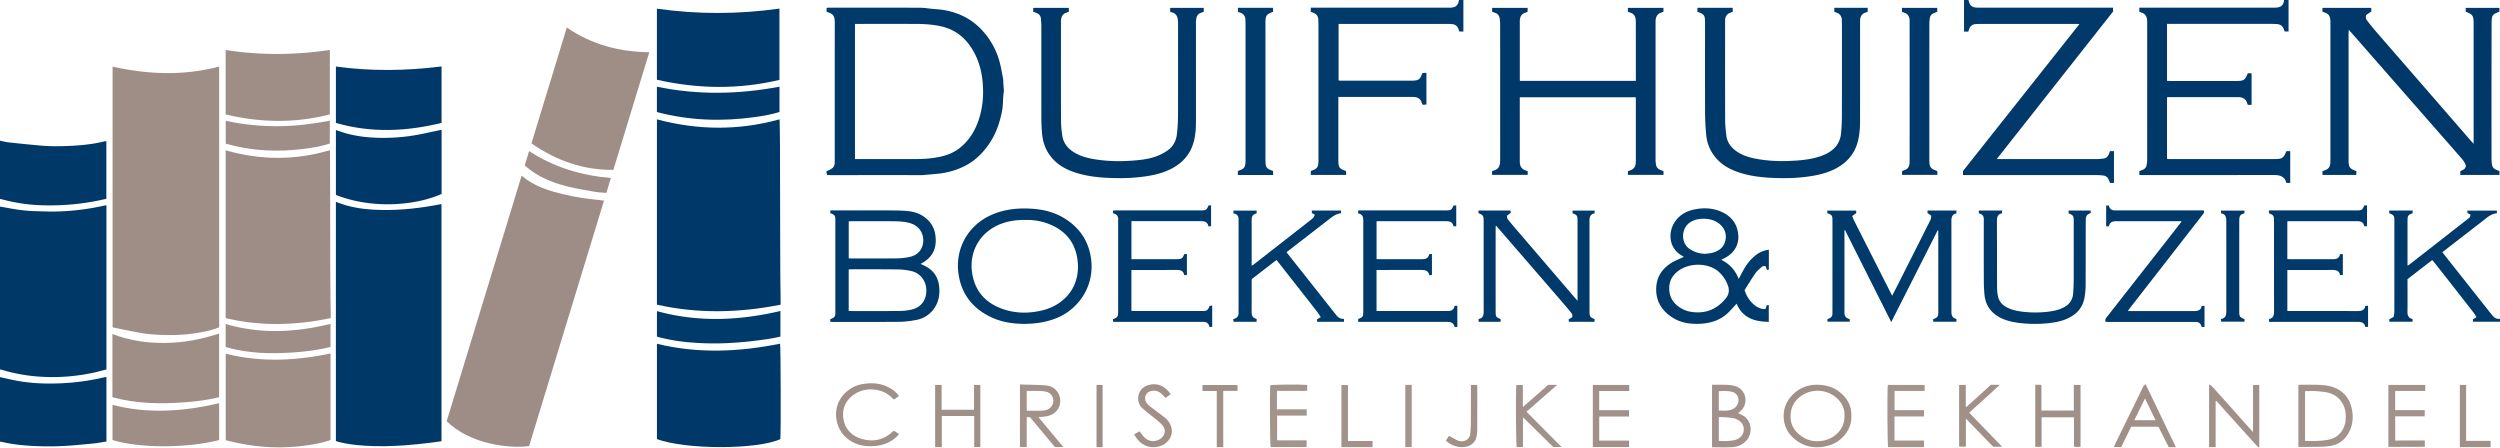 <svg xmlns="http://www.w3.org/2000/svg" width="283.465" height="50.766" viewBox="0.23 169.784 283.465 50.766">
  <g fill="#003868">
    <path d="M.23 193.21c.315.055.632.104.946.164.963.188 1.934.315 2.916.346.896.028 1.793.068 2.688.042a27.798 27.798 0 0 0 5.288-.669c.068-.016.139-.02.231-.03v18.61c-.557.141-1.116.304-1.685.417-1.789.36-3.595.515-5.418.427a19.482 19.482 0 0 1-4.79-.811c-.056-.016-.117-.018-.175-.026L.23 193.21z"/>
    <path d="M.23 212.541c.558.123 1.114.255 1.673.367 1.519.304 3.056.393 4.6.357a26.555 26.555 0 0 0 5.565-.702c.068-.018.139-.021.23-.032v7.313c-.494.075-.984.176-1.479.224-1.188.114-2.376.238-3.568.294a33.368 33.368 0 0 1-3.083-.004c-1.265-.058-2.523-.184-3.761-.478-.056-.014-.117-.008-.177-.009v-7.33zm0-26.805c.326.066.649.158.979.193 1.283.137 2.566.271 3.853.376.667.054 1.339.07 2.007.056 1.674-.036 3.344-.141 4.979-.54.069-.017.142-.02.242-.033v6.539c-.462.098-.946.211-1.434.298a27.916 27.916 0 0 1-5.893.433 19.289 19.289 0 0 1-4.524-.677c-.068-.018-.139-.021-.209-.032v-6.613z"/>
  </g>
  <g fill="#9E8E86">
    <path d="M25.079 206.897c-.736.3-1.504.469-2.277.601a18.936 18.936 0 0 1-3.636.277c-1.025-.023-2.052-.069-3.064-.256-.984-.183-1.963-.385-2.945-.58-.046-.009-.09-.027-.162-.048v-29.555c4.03.904 8.046 1.056 12.084-.002v29.563z"/>
    <path d="M12.976 214.823v-7.169c1.957.752 3.966 1.041 6.03 1.014 2.066-.026 4.073-.409 6.068-1.062v7.218c-1.267.309-2.587.479-3.912.576-2.748.203-5.486.164-8.186-.577zm.01 4.859v-3.995c4.052 1.057 8.066.751 12.093-.184v4.176c-3.573.915-8.875.97-12.093.003z"/>
  </g>
  <path fill="#9D8D86" d="M25.816 186.83c3.95 1.118 7.864 1.159 11.812-.015.009.118.022.218.022.319.007 2 .015 3.999.018 5.999.004 2.585 0 5.171.011 7.758.006 1.555.035 3.108.053 4.663v.296c-3.979.838-7.941.95-11.917.006l.001-19.026z"/>
  <path fill="#9E8E86" d="M25.824 209.885c3.968 1.001 7.915.813 11.886-.024v9.812c-.888.319-1.824.489-2.764.619-3.075.428-6.11.203-9.122-.601v-9.806zm-.009-27.127v-7.303a37.97 37.97 0 0 0 5.911.446 40.097 40.097 0 0 0 5.904-.456v7.313c-3.932 1.005-7.855.947-11.815 0z"/>
  <path fill="#9E8E87" d="M25.823 183.475c1.966.436 3.93.627 5.916.617 1.974-.012 3.924-.237 5.89-.624v2.588c-.934.319-1.918.476-2.905.604-3.002.39-5.971.244-8.899-.583-.002-.869-.002-1.713-.002-2.602zm-.007 25.661v-2.611c3.966 1.155 7.918.965 11.893-.021v2.622c-1.284.324-2.604.496-3.929.598-2.676.205-5.34.17-7.964-.588z"/>
  <path fill="#003868" d="M50.289 219.808c-.475.066-.934.146-1.396.195-.902.101-1.805.208-2.711.27-1.527.103-3.057.152-4.589.048-1.028-.069-2.046-.182-3.043-.45-.078-.021-.153-.053-.236-.082v-27.117c.39.135.761.282 1.144.392 1.332.375 2.696.509 4.075.53 2.234.034 4.438-.222 6.627-.65.035-.007.071-.004.129-.006v26.87z"/>
  <path fill="#003869" d="M50.301 184.503v7.268c-1.331.586-2.74.914-4.189 1.071-3.248.353-6-.237-7.795-.958v-7.356c.431.141.841.297 1.262.408 1.113.293 2.248.431 3.398.468a21.504 21.504 0 0 0 4.105-.252c.987-.159 1.963-.394 2.944-.594.082-.019.163-.033.275-.055z"/>
  <path fill="#003869" d="M50.297 177.318v6.402c-3.993.974-7.978 1.163-11.98 0v-6.393c3.994.552 7.969.492 11.98-.009z"/>
  <path fill="#9D8D86" d="M60.222 220.36c-2.378.323-6.735-.261-9.347-2.814 2.828-9.266 5.661-18.551 8.499-27.845 1.433 1.23 3.149 1.74 4.909 2.152 1.198.28 2.41.467 3.635.582.248.022.495.059.798.096-2.834 9.277-5.661 18.545-8.494 27.829z"/>
  <path fill="#9E8E86" d="M64.499 172.9c2.829 1.953 5.949 2.758 9.349 2.809l-4.069 13.335c-3.438.04-6.479-1.058-9.29-3l4.01-13.144z"/>
  <path fill="#9E8E87" d="M69.495 189.968l-.512 1.688c-.433-.038-.839-.045-1.236-.114-.999-.172-2-.332-2.983-.569-1.49-.361-2.928-.874-4.199-1.765-.292-.204-.561-.438-.843-.662l.501-1.629c2.819 1.831 5.903 2.762 9.272 3.051z"/>
  <path fill="#003869" d="M74.717 204.326v-21.008c4.638 1.234 9.258 1.285 13.895-.004.008.078.021.146.022.217.013.849.032 1.698.034 2.547.011 3.545.016 7.089.023 10.633.003 1.532.007 3.066.017 4.599.006.873.022 1.746.033 2.619.002.117 0 .235 0 .401-4.686.925-9.344 1.051-14.024-.004z"/>
  <path fill="#003969" d="M88.709 219.575c-2.626 1.204-10.742 1.207-13.991-.003v-10.81c4.661 1.143 9.313.925 13.961-.008.076.245.102 10.316.03 10.821z"/>
  <path fill="#003869" d="M74.714 178.825v-8.059c4.634.658 9.251.644 13.894-.008v8.084c-4.615 1.097-9.243 1.033-13.894-.017z"/>
  <path fill="#003969" d="M74.712 182.488v-2.876c4.637.967 9.26.874 13.902.001v2.869c-.914.289-1.884.452-2.857.586-3.707.51-7.386.39-11.045-.58z"/>
  <path fill="#003A6A" d="M74.719 205.06c4.675 1.29 9.327 1.08 14.001-.014v2.905c-.304.063-.625.141-.948.193a43.911 43.911 0 0 1-4.949.539c-1.58.081-3.154.041-4.727-.111a21.213 21.213 0 0 1-3.239-.575c-.045-.012-.086-.039-.139-.063l.001-2.874z"/>
  <path fill="#A1918A" d="M194.35 220.494v-7.084c.586 0 1.156-.014 1.727.006.281.01.57.058.844.128 1.178.305 1.611 1.729.842 2.667-.127.154-.299.271-.457.412.143.07.291.145.439.217 1.201.591 1.207 2.114.525 2.874-.443.495-1.006.738-1.643.771-.748.038-1.502.009-2.277.009zm.77-3.416v2.702c.662.026 1.313.05 1.928-.139 1.002-.308 1.186-1.504.477-2.075-.189-.152-.422-.292-.652-.344-.393-.088-.801-.106-1.205-.143-.175-.015-.355-.001-.548-.001zm0-.741c.35 0 .672.028.988-.007.396-.043.768-.17 1.027-.514.453-.601.199-1.432-.512-1.609-.49-.123-.99-.095-1.506-.065.003.732.003 1.446.003 2.195z"/>
  <path fill="#A09088" d="M210.144 216.956c.082 1.627-1.201 2.97-2.578 3.348-1.531.421-2.929.166-4.103-.968-1.271-1.225-1.314-3.265-.176-4.575.973-1.123 2.222-1.497 3.673-1.301.809.11 1.506.437 2.104.985.732.676 1.121 1.502 1.08 2.511zm-.783-.026c.051-.771-.256-1.438-.816-1.963a3.256 3.256 0 0 0-3.978-.364c-.857.556-1.303 1.357-1.313 2.366-.008.96.436 1.719 1.221 2.269.79.553 1.669.688 2.597.483 1.353-.299 2.361-1.456 2.289-2.791z"/>
  <path fill="#A3948C" d="M218.381 220.485h-4.065c-.084-.26-.111-6.464-.035-7.054h4.161c.008.069.016.126.018.184.002.154 0 .307 0 .492h-3.413v2.181h3.337v.715h-3.345v2.733h3.345c-.003.256-.003.487-.003.749z"/>
  <path fill="#A09088" d="M223.512 216.58l3.73 3.856h-1.014a4872.104 4872.104 0 0 0-3.092-3.184v3.179h-.768v-7.004h.756v2.469c.02.014.045.025.066.04.928-.839 1.854-1.68 2.781-2.522h1.004c-1.144 1.088-2.303 2.088-3.463 3.166z"/>
  <path fill="#9F9088" d="M231 213.411c.213 0 .393-.001.57.001.033 0 .066.018.129.034v2.883h3.674v-2.901h.76v7.026c-.186 0-.35.002-.514-.001-.07-.001-.139-.012-.23-.021v-3.337h-3.67v3.341c-.15.007-.266.014-.381.017-.105.003-.211 0-.338 0v-7.042z"/>
  <path fill="#A09088" d="M246.946 220.49h-.813c-.387-.771-.775-1.548-1.162-2.322h-3.094l-1.133 2.307h-.825c.082-.189.141-.343.211-.489l2.411-4.922c.234-.483.465-.969.705-1.449.045-.091.137-.158.256-.291 1.166 2.422 2.293 4.772 3.444 7.166zm-3.504-5.529l-1.211 2.467h2.406c-.4-.827-.785-1.626-1.195-2.467zm8.01.304v5.214h-.742v-7.103c.111.063.211.091.27.153a188.75 188.75 0 0 1 1.708 1.887c.514.569 1.018 1.144 1.525 1.714.373.42.748.839 1.123 1.256.102.111.205.221.357.383v-5.334h.705v7.113c-.121-.095-.213-.146-.277-.218a967.156 967.156 0 0 1-2.33-2.58c-.584-.647-1.168-1.298-1.75-1.946l-.521-.579c-.021.014-.045.026-.068.04z"/>
  <path fill="#A2928A" d="M260.832 220.455v-7.027c.105-.008.199-.018.291-.019.623-.001 1.246-.015 1.867.003.596.019 1.192.062 1.763.258 1.111.387 1.818 1.159 2.102 2.299.244.979.193 1.94-.297 2.85-.479.893-1.223 1.427-2.227 1.551-.521.064-1.05.07-1.573.081-.633.013-1.266.004-1.926.004zm.757-.675c.902.025 1.764.026 2.608-.131.854-.159 1.467-.646 1.813-1.462.203-.48.209-.977.186-1.478-.045-.987-.688-1.974-1.729-2.325-.496-.169-1.007-.198-1.513-.243-.447-.04-.902-.01-1.365-.01v5.649z"/>
  <path fill="#A2928B" d="M275.169 219.729v.716c-1.37.02-2.737.005-4.13.008v-7.024h4.179v.683h-3.409v2.174h3.349v.703h-3.343v2.742c1.102-.002 2.207-.002 3.354-.002z"/>
  <path fill="#9F9088" d="M279.142 213.428h.711v6.346h2.775v.708h-3.486v-7.054z"/>
  <path fill="#A09088" d="M102.162 214.686c-.205.146-.377.271-.568.408-.09-.081-.17-.148-.244-.223-.545-.545-1.205-.83-1.971-.913-.79-.086-1.521.065-2.19.477-.917.563-1.405 1.403-1.365 2.476.054 1.488 1.061 2.365 2.171 2.661 1.302.347 2.481.094 3.47-.867.025-.023.056-.042.114-.084.09.053.191.108.287.171.089.06.172.125.293.215-.071.089-.126.175-.198.244-.739.708-1.634 1.055-2.646 1.114-.86.052-1.696-.051-2.46-.479-.996-.562-1.592-1.396-1.783-2.54-.354-2.112 1.229-3.729 2.959-4.017 1.023-.171 2.023-.118 2.962.374.45.235.855.529 1.169.983z"/>
  <path fill="#9F9088" d="M110.691 220.474v-3.519h-3.671v3.525h-.759v-7.051h.736v2.813h3.673v-2.81h.716v7.04c-.224.002-.442.002-.695.002z"/>
  <path fill="#A2928A" d="M115.879 213.378c1.007.033 1.975.032 2.938.105a1.74 1.74 0 0 1 1.629 1.836c-.042.876-.693 1.548-1.625 1.673-.259.035-.519.063-.839.103l2.815 3.378h-.958l-2.828-3.396h-.365v3.398h-.77c.003-2.35.003-4.687.003-7.097zm.767 2.977c.588 0 1.135.006 1.683-.004.176-.003.356-.034.526-.08.485-.133.813-.571.807-1.057a1.053 1.053 0 0 0-.839-1.021 4.519 4.519 0 0 0-.814-.08c-.449-.012-.898-.003-1.363-.003v2.245z"/>
  <path fill="#9E8E86" d="M124.562 213.427h.687v7.052h-.687v-7.052z"/>
  <path fill="#A09088" d="M128.823 219.04l.616-.354c.132.177.248.339.371.496.473.596 1.139.772 1.784.479.646-.293 1.006-1.071.378-1.732-.359-.378-.793-.688-1.197-1.021-.331-.274-.684-.524-.998-.816-.448-.417-.587-.948-.438-1.538.161-.632.608-.987 1.215-1.141.93-.233 1.808.156 2.418 1.074l-.6.414c-.134-.147-.248-.284-.375-.407-.348-.332-.746-.488-1.237-.379-.625.139-.864.758-.57 1.277.102.181.262.342.428.472.539.417 1.103.799 1.637 1.223.46.367.779.841.844 1.447.095.884-.62 1.615-1.322 1.835-.982.311-1.968.043-2.662-.875-.099-.135-.18-.28-.292-.454zm10.107 1.443h-.73c-.014-.413-.005-.826-.006-1.239-.002-.431 0-.862 0-1.293v-3.831h-1.617v-.684h3.971v.664h-1.618v6.383z"/>
  <path fill="#A3948C" d="M148.448 213.427v.648c-.377.065-.744.021-1.109.029-.385.008-.769.001-1.151.001h-1.166l-.006 1.038v1.05h3.378v.711h-3.354v2.802c.357.02.725.005 1.088.008.371.003.745 0 1.116 0h1.139v.765h-4.079c-.078-.266-.113-5.936-.041-7.015.256-.074 3.202-.104 4.185-.037z"/>
  <path fill="#A2928B" d="M155.862 219.788v.691h-3.533v-7.041h.742v6.35h2.791z"/>
  <path fill="#A3948C" d="M159.572 213.424h.729v7.052h-.729v-7.052z"/>
  <path fill="#9F9088" d="M167.011 213.427h.693c.012.061.033.127.033.192 0 1.663 0 3.324-.01 4.986 0 .237-.029.478-.082.708-.143.625-.566.981-1.174 1.119-.865.195-1.77-.166-2.297-.696l.352-.526c.322.172.623.34.928.494.268.136.559.156.838.065.404-.131.619-.438.654-.855.033-.402.059-.809.063-1.213.006-1.292.002-2.583.002-3.875v-.399z"/>
  <path fill="#A1918A" d="M172.913 217.096v3.379h-.705c-.088-.248-.125-6.236-.041-7.04h.732v2.503c.998-.873 1.939-1.696 2.875-2.517h1.029a4344.889 4344.889 0 0 0-3.49 3.043l3.975 4.005h-.943l-3.432-3.373zm12.032-.086h-3.385v2.735h3.385v.729h-4.112v-7.042h4.128v.682h-3.404v2.182h3.389l-.001.714z"/>
  <path fill="#003A6A" d="M222.061 193.977c-.475.096-.57.436-.57.855.004 3.425.004 6.851.002 10.274-.002.407.092.739.568.837v.323h-2.621c-.008-.093-.018-.191-.023-.287.1-.043.172-.078.248-.108a.493.493 0 0 0 .332-.466c.004-.072.008-.144.008-.216v-9.265c-.023-.009-.045-.018-.068-.025-1.744 3.448-3.489 6.894-5.267 10.404l-5.23-10.41-.074.009v9.159c0 .023 0 .048-.002.072-.018.416.115.729.584.82l.025.307h-2.537v-.283c.078-.037.164-.076.248-.114a.494.494 0 0 0 .313-.445c.006-.106.006-.215.006-.322.002-3.425.002-6.851.002-10.274v-.036c-.002-.563-.041-.621-.568-.832-.008-.083-.018-.175-.025-.29h3.285v.277l-.455.335c.084.202.146.38.23.548 1.238 2.449 2.48 4.897 3.719 7.344.189.372.377.744.58 1.149.281-.543.543-1.052.801-1.563 1.131-2.235 2.261-4.474 3.382-6.713.123-.24.281-.478.234-.815-.109-.079-.244-.173-.408-.29v-.28h3.285c-.004.104-.004.204-.004.321zm12.722-.008v-.311h2.5c.004.095.01.194.014.257-.178.115-.375.18-.457.313-.094.148-.115.36-.115.546-.008 2.443 0 4.887-.012 7.329 0 .452-.047.908-.117 1.354-.189 1.221-.928 2.005-2.035 2.483-.645.277-1.322.408-2.012.482a14.522 14.522 0 0 1-3.188 0c-.883-.099-1.747-.275-2.526-.729-.971-.564-1.494-1.423-1.596-2.531a17.685 17.685 0 0 1-.072-1.611c-.008-2.251-.004-4.504-.004-6.755 0-.119.008-.241-.018-.357-.055-.286-.271-.4-.547-.466v-.317h2.629v.314c-.486.092-.576.438-.574.876.012 2.502.008 5.006.016 7.508 0 .31.029.623.082.928.104.62.469 1.059 1.02 1.349.604.318 1.259.439 1.925.512a12.04 12.04 0 0 0 2.65-.003c.654-.072 1.297-.195 1.891-.504.645-.338 1.012-.863 1.059-1.593a25.47 25.47 0 0 0 .063-1.54c.008-2.179.002-4.359.002-6.539 0-.071.002-.144 0-.215-.008-.48-.078-.579-.578-.78z"/>
  <path fill="#00396A" d="M238.97 206.282c-.074-.22-.002-.359.107-.5 2.179-2.777 4.354-5.556 6.528-8.335.619-.792 1.24-1.583 1.857-2.375.041-.054.076-.115.137-.209h-7.256c-.084 0-.169-.002-.253.001-.367.014-.656.139-.732.57l-.32.018v-2.366h.313c.082.502.453.592.901.557.07-.005.143-.001.215-.001h9.625c.119.211-.006.347-.115.485-.607.783-1.221 1.567-1.83 2.351-2.146 2.757-4.293 5.513-6.438 8.271-.063.081-.117.168-.211.304h.398c2.359 0 4.719-.004 7.076.003.445.002.824-.064.902-.593h.316v2.388l-.299.016c-.025-.059-.059-.109-.074-.164-.086-.28-.289-.397-.563-.413-.121-.006-.24-.006-.359-.006h-9.521c-.128-.002-.257-.002-.404-.002z"/>
  <path fill="#003969" d="M254.728 205.977v.282h-2.65l-.02-.307c.557-.085.605-.482.605-.915-.002-1.76 0-3.52 0-5.279 0-1.581 0-3.162-.002-4.742 0-.107.002-.215-.004-.323-.018-.371-.156-.649-.574-.718-.014-.1-.023-.191-.039-.31h2.678v.278c-.076.036-.148.076-.225.104-.219.077-.318.241-.346.459a3.01 3.01 0 0 0-.02.356c-.002 3.413-.002 6.826-.002 10.238.003.564.06.652.599.877z"/>
  <path fill="#003A6A" d="M259.582 194.892v4.26c.082.007.16.022.238.022 1.629.001 3.258-.002 4.888.003.42.001.766-.091.844-.58h.324v2.376h-.313c-.102-.499-.459-.584-.912-.581-1.567.014-3.136.006-4.704.006h-.363v4.653h.359c2.537 0 5.075-.006 7.614.004.443.002.785-.096.875-.605l.303.014v2.375a16.38 16.38 0 0 1-.307.027c-.1-.514-.453-.589-.889-.588-3.209.007-6.419.004-9.628.004h-.402v-.329c.488-.082.568-.432.568-.868-.008-3.412-.006-6.824-.006-10.236 0-.036.002-.072 0-.108-.012-.494-.07-.578-.559-.769-.006-.05-.02-.106-.021-.164-.002-.045.008-.091.012-.155.08-.004.148-.011.219-.011l9.591-.001h.215c.494-.003.584-.065.775-.559l.313-.015v2.363h-.32c-.066-.45-.387-.567-.779-.567l-7.866.003c-.011.002-.023.009-.069.026zm14.208-1.236v.291c-.09.041-.174.081-.26.119a.489.489 0 0 0-.307.446c-.006.095-.014.19-.014.287v4.887c0 .059.004.118.01.221.098-.063.176-.104.244-.159 2.181-1.699 4.358-3.398 6.536-5.103.162-.127.369-.24.338-.534l-.324-.169c-.008-.07-.018-.162-.029-.278h3.359v.302c-.662.049-1.125.498-1.621.883-1.486 1.146-2.971 2.299-4.457 3.448a2.907 2.907 0 0 0-.105.088l.711.903c1.598 2.018 3.193 4.033 4.787 6.052.268.336.523.67 1.037.589v.334h-3.063a34.587 34.587 0 0 0-.012-.271c.137-.08.256-.148.416-.243-.117-.182-.203-.349-.316-.494-1.021-1.313-2.047-2.621-3.072-3.931a427.42 427.42 0 0 0-1.465-1.863c-.049-.063-.109-.119-.174-.19-.94.725-1.864 1.439-2.8 2.164v.83c0 .945.01 1.893-.006 2.838-.008.432.102.757.578.852v.311h-2.635v-.279c.156-.086.311-.172.492-.274.025-.183.076-.368.076-.555.006-3.46.004-6.922.002-10.383 0-.521-.064-.609-.559-.805-.01-.048-.025-.104-.029-.161-.004-.045.008-.091.014-.151.88-.002 1.751-.002 2.648-.002zm-78.395 5.584c.979.489 1.607 1.206 1.982 2.177.189-.361.357-.704.545-1.035.326-.576.717-1.103 1.225-1.534.473-.4 1.002-.67 1.646-.746v2.263l-.229.018c-.045-.148-.086-.28-.119-.396-.23-.093-.393-.001-.523.118-.23.208-.48.409-.652.661-.438.638-.842 1.3-1.23 1.913.393 1.271 1.463 2.235 2.367 2.143.047-.126.098-.268.154-.428l.225-.025v1.909c-1.611-.016-2.979-.45-3.645-2.06-.4.42-.756.863-1.182 1.221-.971.813-2.139 1.073-3.38 1.065-.871-.005-1.717-.142-2.482-.577-1.311-.746-2.1-1.844-2.078-3.394.02-1.327.676-2.318 1.801-2.987.416-.248.879-.418 1.332-.63-.072-.048-.15-.108-.236-.157-1.564-.908-1.51-2.74-.787-3.809.492-.724 1.186-1.175 2.031-1.374 1.094-.258 2.187-.244 3.231.21 1.1.479 1.787 1.309 1.924 2.521.127 1.116-.346 2.116-1.512 2.728-.115.06-.232.116-.408.205zm-5.894 3.238c-.008.797.295 1.454.916 1.964a3.32 3.32 0 0 0 1.76.728c1.56.182 2.802-.38 3.763-1.597.316-.4.395-.864.23-1.353a3.777 3.777 0 0 0-.988-1.553c-1.188-1.141-3.497-1.147-4.79-.062-.588.494-.902 1.098-.891 1.873zm4.089-3.916c.26-.035.527-.043.777-.109.77-.201 1.354-.636 1.51-1.455.145-.771-.139-1.41-.76-1.891-.818-.634-2.315-.697-3.194-.153-1.115.689-1.129 2.396-.096 3.07a3.2 3.2 0 0 0 1.763.538zm-99.215 7.72v-.304c.086-.039.169-.079.254-.116.211-.09.307-.256.318-.478.003-.071.001-.145.001-.216v-10.417c0-.518-.057-.598-.566-.795l-.021-.289c.077-.01.145-.025.213-.025 2.298-.001 4.598-.006 6.896.002.573.002 1.148.02 1.72.077.973.098 1.822.472 2.462 1.24.385.463.585 1.001.65 1.601.043.396.04.786-.042 1.173-.167.784-.638 1.349-1.3 1.77-.101.064-.204.122-.34.203.179.086.332.157.483.231 1.023.508 1.547 1.341 1.628 2.474.056.796-.068 1.544-.507 2.229a3.104 3.104 0 0 1-2.075 1.413c-.642.125-1.301.212-1.954.219-2.515.023-5.028.01-7.542.01-.082-.002-.164-.002-.278-.002zm2.086-1.247c.095.006.176.016.257.016 1.808.001 3.615.009 5.42-.006a7.081 7.081 0 0 0 1.316-.129c.977-.191 1.659-.796 1.791-1.869.153-1.252-.601-2.264-1.604-2.507a7.047 7.047 0 0 0-1.521-.205c-1.807-.025-3.614-.015-5.42-.016-.08 0-.159.014-.239.021v4.695zm.003-5.959c.086.004.156.011.225.011 1.737 0 3.473.009 5.209-.005a7.658 7.658 0 0 0 1.281-.126c.563-.101 1.072-.313 1.416-.819.625-.92.402-2.6-1.196-3.058-.685-.196-1.396-.205-2.099-.21-1.521-.014-3.042-.004-4.563-.003-.091 0-.183.012-.273.019v4.191zm19.895 7.429c-1.215-.004-2.466-.172-3.64-.707-2.138-.973-3.465-2.609-3.805-4.94-.418-2.878 1.08-5.606 3.885-6.774 1.442-.601 2.96-.737 4.5-.63 1.351.094 2.636.439 3.787 1.188 1.665 1.082 2.631 2.619 2.868 4.582.373 3.091-1.498 5.662-3.958 6.64-1.151.456-2.345.636-3.637.641zm.103-11.786c-.916-.005-1.705.104-2.473.355-2.615.861-4.054 3.297-3.466 6.036.395 1.839 1.556 3.03 3.287 3.669 1.488.549 3.024.567 4.555.208 2.572-.604 4.507-2.764 4.014-5.911-.319-2.036-1.574-3.326-3.484-3.993-.817-.284-1.676-.378-2.433-.364z"/>
  <path fill="#00396A" d="M126.433 193.971v-.292c.036-.014.069-.034.101-.034.539-.003 1.078-.003 1.616-.003h8.262c.553 0 .633-.052.846-.557.036-.005.081-.016.126-.018.048-.002.095.003.165.007v2.356c-.084.007-.182.015-.302.023-.086-.504-.439-.592-.854-.592h-7.875v4.313h5.211c.483-.014.592-.091.775-.572.087-.005.189-.011.305-.02v2.391h-.313c-.078-.487-.41-.583-.838-.582-1.604.009-3.209.004-4.813.004h-.329v4.632c.085.007.166.021.246.021h7.794c.52 0 .62-.071.833-.585l.288-.026v2.405a22.81 22.81 0 0 0-.27.02c-.031-.037-.052-.053-.058-.072-.093-.376-.35-.518-.717-.51-.24.005-.479.001-.718.001h-9.469a55.263 55.263 0 0 0-.023-.298c.095-.042.18-.081.266-.118a.48.48 0 0 0 .31-.443c.008-.144.014-.286.014-.431l.001-10.094c0-.036-.002-.072 0-.108.038-.423-.104-.728-.58-.818z"/>
  <path fill="#003B6B" d="M142.714 205.947v.321h-2.621a44.502 44.502 0 0 1-.022-.315c.467-.08.618-.378.597-.803-.011-.191-.001-.383-.001-.574v-9.446c0-.119-.006-.239 0-.358.019-.42-.114-.731-.583-.792v-.32h2.63v.321c-.373.075-.562.298-.562.676v5.257c.103-.063.178-.103.246-.154 2.159-1.686 4.318-3.369 6.479-5.057.104-.081.209-.164.291-.266.064-.084.094-.197.143-.31-.131-.072-.221-.124-.328-.184-.006-.082-.01-.175-.016-.286h3.32v.304c-.572.061-1 .402-1.434.74-1.49 1.161-2.988 2.315-4.481 3.473-.084.064-.166.134-.266.215.595.752 1.181 1.489 1.765 2.228 1.23 1.557 2.463 3.114 3.695 4.672.035.046.076.091.111.141.229.313.506.54.945.514v.327h-3.045l-.02-.282.432-.243c-.154-.229-.273-.433-.416-.617-.875-1.123-1.756-2.241-2.633-3.361-.563-.715-1.124-1.432-1.685-2.146l-.287-.357c-.939.726-1.867 1.439-2.794 2.155-.008.035-.023.069-.023.104-.002 1.221.002 2.441-.004 3.664-.001.393.144.665.567.759z"/>
  <path fill="#003A6A" d="M154.221 193.981v-.311c.043-.01.086-.027.131-.027l2.406-.001h7.472c.52-.002.605-.062.809-.559h.309v2.354h-.316c-.072-.456-.398-.574-.807-.574l-7.796.001c-.033 0-.066.013-.117.022v4.273c.104.005.197.015.289.015h4.85c.408.01.742-.095.83-.573.102-.006.191-.01.311-.018v2.386l-.295.014c-.107-.515-.469-.596-.918-.592-1.568.013-3.137.005-4.706.005h-.363v4.653h7.979c.438.023.789-.087.871-.59h.313v2.388l-.271.014c-.027-.031-.049-.047-.057-.066-.115-.397-.395-.521-.791-.518-1.711.009-3.424.004-5.135.004h-4.982c-.008-.105-.018-.196-.023-.27.031-.034.043-.06.063-.067.471-.197.529-.28.529-.771 0-3.473-.002-6.944.002-10.416-.001-.408-.12-.705-.587-.776z"/>
  <path fill="#00396A" d="M178.086 206.009c.17-.107.297-.188.396-.253.1-.254-.025-.414-.143-.561a46.532 46.532 0 0 0-.945-1.127c-2.48-2.869-4.963-5.736-7.446-8.603-.021-.026-.051-.048-.113-.105-.008.114-.02.199-.02.284-.002 3.173-.002 6.347 0 9.52 0 .519.061.604.563.798v.306h-2.497v-.315c.479-.082.578-.418.578-.841-.006-3.425-.004-6.85-.004-10.274v-.071c-.008-.509-.08-.611-.559-.798-.01-.029-.027-.063-.029-.096-.004-.066 0-.136 0-.216h3.638l.018.264-.387.28c-.104.3.072.472.213.643.402.489.816.969 1.23 1.45 1.961 2.289 3.924 4.579 5.887 6.867.193.226.387.447.633.731v-9.106c-.002-.543-.061-.63-.568-.828v-.293h2.506v.31c-.5.085-.584.435-.582.873.006 3.412.004 6.825.004 10.237 0 .023-.002.047 0 .071.004.511.064.601.568.808v.309h-2.904c-.011-.091-.025-.179-.037-.264z"/>
  <path fill="#003A6A" d="M113.99 179.116c-.008-.12.006-.242-.016-.357-.112-.59-.208-1.183-.353-1.764a8.569 8.569 0 0 0-1.767-3.479c-.824-.98-1.831-1.721-3.034-2.17a7.89 7.89 0 0 0-2.005-.482c-.282-.027-.565-.047-.847-.074-.469-.044-.938-.127-1.407-.129-3.459-.011-6.919-.006-10.379-.005-.079 0-.158.018-.231.024v.441c.728.219.935.411.932 1.281-.011 5.183-.005 10.366-.005 15.551v.251c.004.29-.101.536-.34.696-.178.12-.383.201-.617.32l.085.412.584.01c2.141-.002 4.283-.006 6.424-.007 1.256 0 2.513.004 3.769.007l.083-.007c.604-.054 1.209-.1 1.812-.163a8.609 8.609 0 0 0 2.847-.818c1.173-.568 2.087-1.442 2.825-2.51.804-1.164 1.253-2.458 1.51-3.844.131-.707.069-1.421.191-2.121.012-.07.005-.145 0-.215-.02-.283-.043-.566-.061-.848zm-2.74 4.103c-.413 1.313-1.093 2.461-2.188 3.335-.732.583-1.578.884-2.48 1.053-.848.158-1.708.212-2.568.213-2.155.005-4.312.001-6.466.001h-.376v-15.327h.328c2.155 0 4.311-.002 6.465.001 1.006.001 2.005.056 2.992.279 1.508.342 2.63 1.201 3.448 2.489.718 1.132 1.095 2.374 1.23 3.702.146 1.445.05 2.866-.385 4.254z"/>
  <path fill="#003969" d="M117.383 171.113v-.438h4.036v.433c-.069.032-.14.077-.217.098-.466.124-.642.458-.672.903-.006.095-.001.191-.001.287 0 3.665-.007 7.328.006 10.991.002.595.054 1.194.145 1.783.133.873.655 1.494 1.407 1.931.659.384 1.381.588 2.124.717 1.637.282 3.285.289 4.933.136.857-.08 1.708-.223 2.504-.568.336-.148.666-.33.965-.541.641-.453.983-1.104 1.064-1.873a20.01 20.01 0 0 0 .123-2.001c.012-3.484.004-6.969.007-10.453.001-.665-.075-1.271-.895-1.366v-.479h3.806v.449c-.04.015-.083.029-.127.044-.516.177-.696.308-.754 1.029-.01.107-.002.215-.002.323l.001 11.063c0 .756-.05 1.511-.241 2.24-.363 1.398-1.233 2.405-2.503 3.073-.865.456-1.801.702-2.756.854-1.482.238-2.977.276-4.472.204-1.351-.064-2.686-.233-3.97-.693-1.208-.433-2.209-1.124-2.875-2.249-.379-.641-.566-1.343-.633-2.071a21.032 21.032 0 0 1-.08-1.862c-.007-3.483-.002-6.968-.005-10.453 0-.226-.031-.451-.043-.679-.023-.382-.233-.613-.586-.729-.095-.03-.183-.064-.289-.103z"/>
  <path fill="#003B6B" d="M144.585 189.177v.452h-4v-.433c.025-.02.042-.042.063-.049.651-.211.781-.38.808-1.047.003-.097.001-.191.001-.287l-.001-15.299c0-.144-.01-.287-.01-.431.003-.47-.22-.767-.673-.892-.057-.016-.112-.041-.182-.067v-.458h3.98v.465c-.027.009-.068.022-.111.038-.596.222-.725.399-.744 1.028-.002.083 0 .167 0 .251v15.37c0 .12-.002.239.006.359.029.588.164.759.74.945l.123.055zm21.573-19.393v3.572h-.457c-.029-.078-.072-.173-.104-.271-.121-.382-.398-.548-.779-.571a8.087 8.087 0 0 0-.539-.019l-11.962-.001h-.311v6.414c.086.007.176.022.27.022l7.938.001h.145c.742-.024.891-.134 1.146-.86.072-.007.152-.017.232-.021.068-.003.139 0 .229 0v3.593l-.432.021c-.039-.091-.084-.173-.111-.261-.125-.413-.426-.586-.83-.619a4.297 4.297 0 0 0-.322-.009h-8.29v7.165c0 .06-.002.12 0 .18.021.636.141.796.756 1.013.031.011.063.031.111.058.004.061.014.13.016.199.004.069 0 .14 0 .229h-4.006v-.424c.016-.013.031-.035.053-.042.668-.229.787-.387.813-1.087.002-.095 0-.191 0-.287v-15.267c0-.131-.012-.264-.01-.395.004-.479-.207-.797-.682-.923-.059-.015-.111-.042-.18-.067v-.47h15.501c.131 0 .264.002.395-.006.564-.038.824-.283.908-.862.166-.005.334-.005.502-.005z"/>
  <path fill="#003869" d="M169.41 189.609v-.408c.043-.023.07-.052.104-.059.583-.115.808-.501.808-1.06 0-.119.006-.238.006-.357 0-5.056 0-10.108-.002-15.163 0-.214-.023-.429-.045-.644-.035-.379-.25-.606-.61-.711-.078-.022-.156-.056-.254-.09v-.438h4.024v.431c-.064.03-.137.076-.213.096-.471.12-.645.457-.674.902-.002.048 0 .096 0 .144v6.469c0 .069.006.14.012.228h13.147v-.357c0-2.036 0-4.072-.002-6.108 0-.156.002-.312-.012-.466-.035-.409-.229-.697-.643-.811-.08-.021-.156-.057-.248-.092v-.437h4.033v.438c-.057.023-.109.051-.164.065-.523.134-.723.504-.729 1.011-.002.096 0 .192 0 .287v15.379c0 .072-.008.144 0 .215.055.552.072.837.764 1.06.045.014.086.042.137.067v.412h-4.035v-.413c.078-.031.172-.076.271-.107.385-.129.582-.398.615-.797.01-.131.012-.263.012-.395v-6.791c0-.093-.01-.186-.016-.294h-13.144v7.158c0 .071 0 .144.002.215.018.468.223.796.689.928.066.02.133.051.207.081v.414c-1.342-.002-2.676-.002-4.04-.002z"/>
  <path fill="#003A6A" d="M192.691 171.126v-.458h4.007v.456l-.289.106c-.379.145-.559.43-.574.827-.006.106-.004.215-.004.323 0 3.664-.006 7.328.006 10.991.002.596.064 1.192.137 1.785.09.743.5 1.305 1.092 1.74.629.463 1.354.701 2.107.854 1.58.323 3.176.352 4.781.237.873-.062 1.733-.181 2.567-.447.518-.165 1.002-.388 1.432-.726.627-.495.961-1.155 1.029-1.937.061-.665.092-1.337.094-2.005.008-3.447.004-6.896.004-10.345 0-.131-.012-.263-.008-.395.008-.499-.23-.813-.705-.949-.047-.013-.092-.033-.152-.056v-.458H212v.441c-.061.026-.131.068-.209.089-.445.122-.631.438-.65.875-.004.12-.004.239-.004.359-.002 3.688.002 7.376-.002 11.063-.002.767-.053 1.531-.238 2.276-.355 1.432-1.238 2.452-2.533 3.129-.869.453-1.805.694-2.76.848-1.483.238-2.978.274-4.474.2-1.41-.069-2.807-.249-4.137-.764-1.102-.425-2.016-1.083-2.645-2.104a4.55 4.55 0 0 1-.656-1.987 28.28 28.28 0 0 1-.129-2.434c-.014-3.424-.006-6.848-.006-10.272v-.072c0-.801-.094-.932-.866-1.19z"/>
  <path fill="#003969" d="M219.881 189.194c.008.033.02.066.02.101.006.095.002.189.002.313h-4.007v-.426c.076-.031.172-.074.271-.105.363-.116.537-.379.574-.743.016-.143.014-.287.014-.43.002-5.162.002-10.322 0-15.483 0-.144.004-.287-.01-.431-.041-.376-.221-.652-.6-.77-.078-.024-.156-.057-.256-.093v-.454h3.997v.446c-.133.055-.264.106-.393.16a.69.69 0 0 0-.451.597c-.023.189-.049.381-.049.57-.002 5.137-.002 10.274-.002 15.412 0 .071-.002.144.002.215.025.671.146.832.793 1.064.033.01.062.037.095.057z"/>
  <path fill="#00396A" d="M223.43 169.784c.148.652.383.854 1.029.867.371.008.742.002 1.113.002h14.241l.021.423-13.202 16.745h.406c3.677 0 7.354 0 11.028-.002.203 0 .404-.03.605-.046.367-.03.586-.242.703-.577.031-.09.063-.179.1-.277h.451v3.604h-.449l-.148-.365a.727.727 0 0 0-.623-.473 5.912 5.912 0 0 0-.678-.049c-4.934-.002-9.868-.002-14.802-.002h-.418v-.458c4.373-5.522 8.772-11.071 13.198-16.656-.111-.011-.186-.025-.26-.025h-10.958c-.18 0-.359.006-.539.021-.352.028-.605.203-.734.539-.039.099-.072.2-.111.31h-.479v-3.58l.506-.001z"/>
  <path fill="#003969" d="M259.72 169.784v3.571h-.441c-.021-.059-.053-.133-.074-.209-.133-.417-.422-.623-.854-.638-.156-.006-.313-.016-.467-.016l-11.677-.001h-.266v6.457c.109.006.213.017.318.017h7.581c.801 0 .959-.11 1.258-.875h.432v3.584h-.422c-.023-.043-.049-.072-.055-.104-.127-.561-.512-.774-1.049-.774-2.661-.001-5.319 0-7.979.003-.02 0-.041.015-.084.029v6.971c.068.007.148.021.227.021 4 .001 8.001.002 12.001 0 .83 0 .979-.107 1.309-.896h.432v3.604h-.432c-.188-.73-.713-.901-1.387-.899-3.363.011-6.729.005-10.095.005h-4.922c-.082 0-.164-.009-.27-.014v-.436c.131-.05.266-.093.396-.152.229-.104.393-.271.428-.533.027-.188.063-.379.063-.567.004-5.187.002-10.371.002-15.558 0-.06.002-.119 0-.18-.014-.502-.195-.881-.729-1.01-.055-.014-.107-.047-.164-.074v-.458h15.131c.156 0 .313.004.465-.011.516-.049.768-.317.82-.858l.504.001zm20.985 16.304v-13.704c0-.817-.111-.977-.896-1.271v-.436h3.82v.437c-.777.286-.885.358-.887 1.293-.018 5.162-.01 10.322-.008 15.484 0 .178.029.356.051.535.027.256.152.45.389.563.148.071.303.134.461.204v.427h-4.438v-.423c.521-.249.521-.249.631-.586-.086-.409-.359-.715-.627-1.019-2.615-2.99-5.237-5.976-7.854-8.962-1.451-1.654-2.9-3.313-4.352-4.968-.131-.148-.268-.295-.449-.496-.008.188-.02.3-.02.413v14.335c0 .071-.002.145 0 .215.023.605.156.786.738.996.043.017.084.038.146.064 0 .096 0 .189-.002.285-.002.045-.012.09-.018.143h-3.823v-.423c.088-.034.187-.074.284-.106.391-.125.576-.403.607-.799.01-.131.01-.263.01-.395.002-5.162.002-10.322 0-15.484 0-.131.002-.264-.01-.395-.035-.41-.23-.695-.641-.812-.083-.021-.157-.056-.253-.091v-.437h5.538v.417l-.572.386c-.094.271-.049.44.064.59.262.341.518.688.799 1.013 3.244 3.742 6.495 7.48 9.745 11.219.424.486.846.977 1.268 1.465.08.088.16.172.299.323z"/>
</svg>
